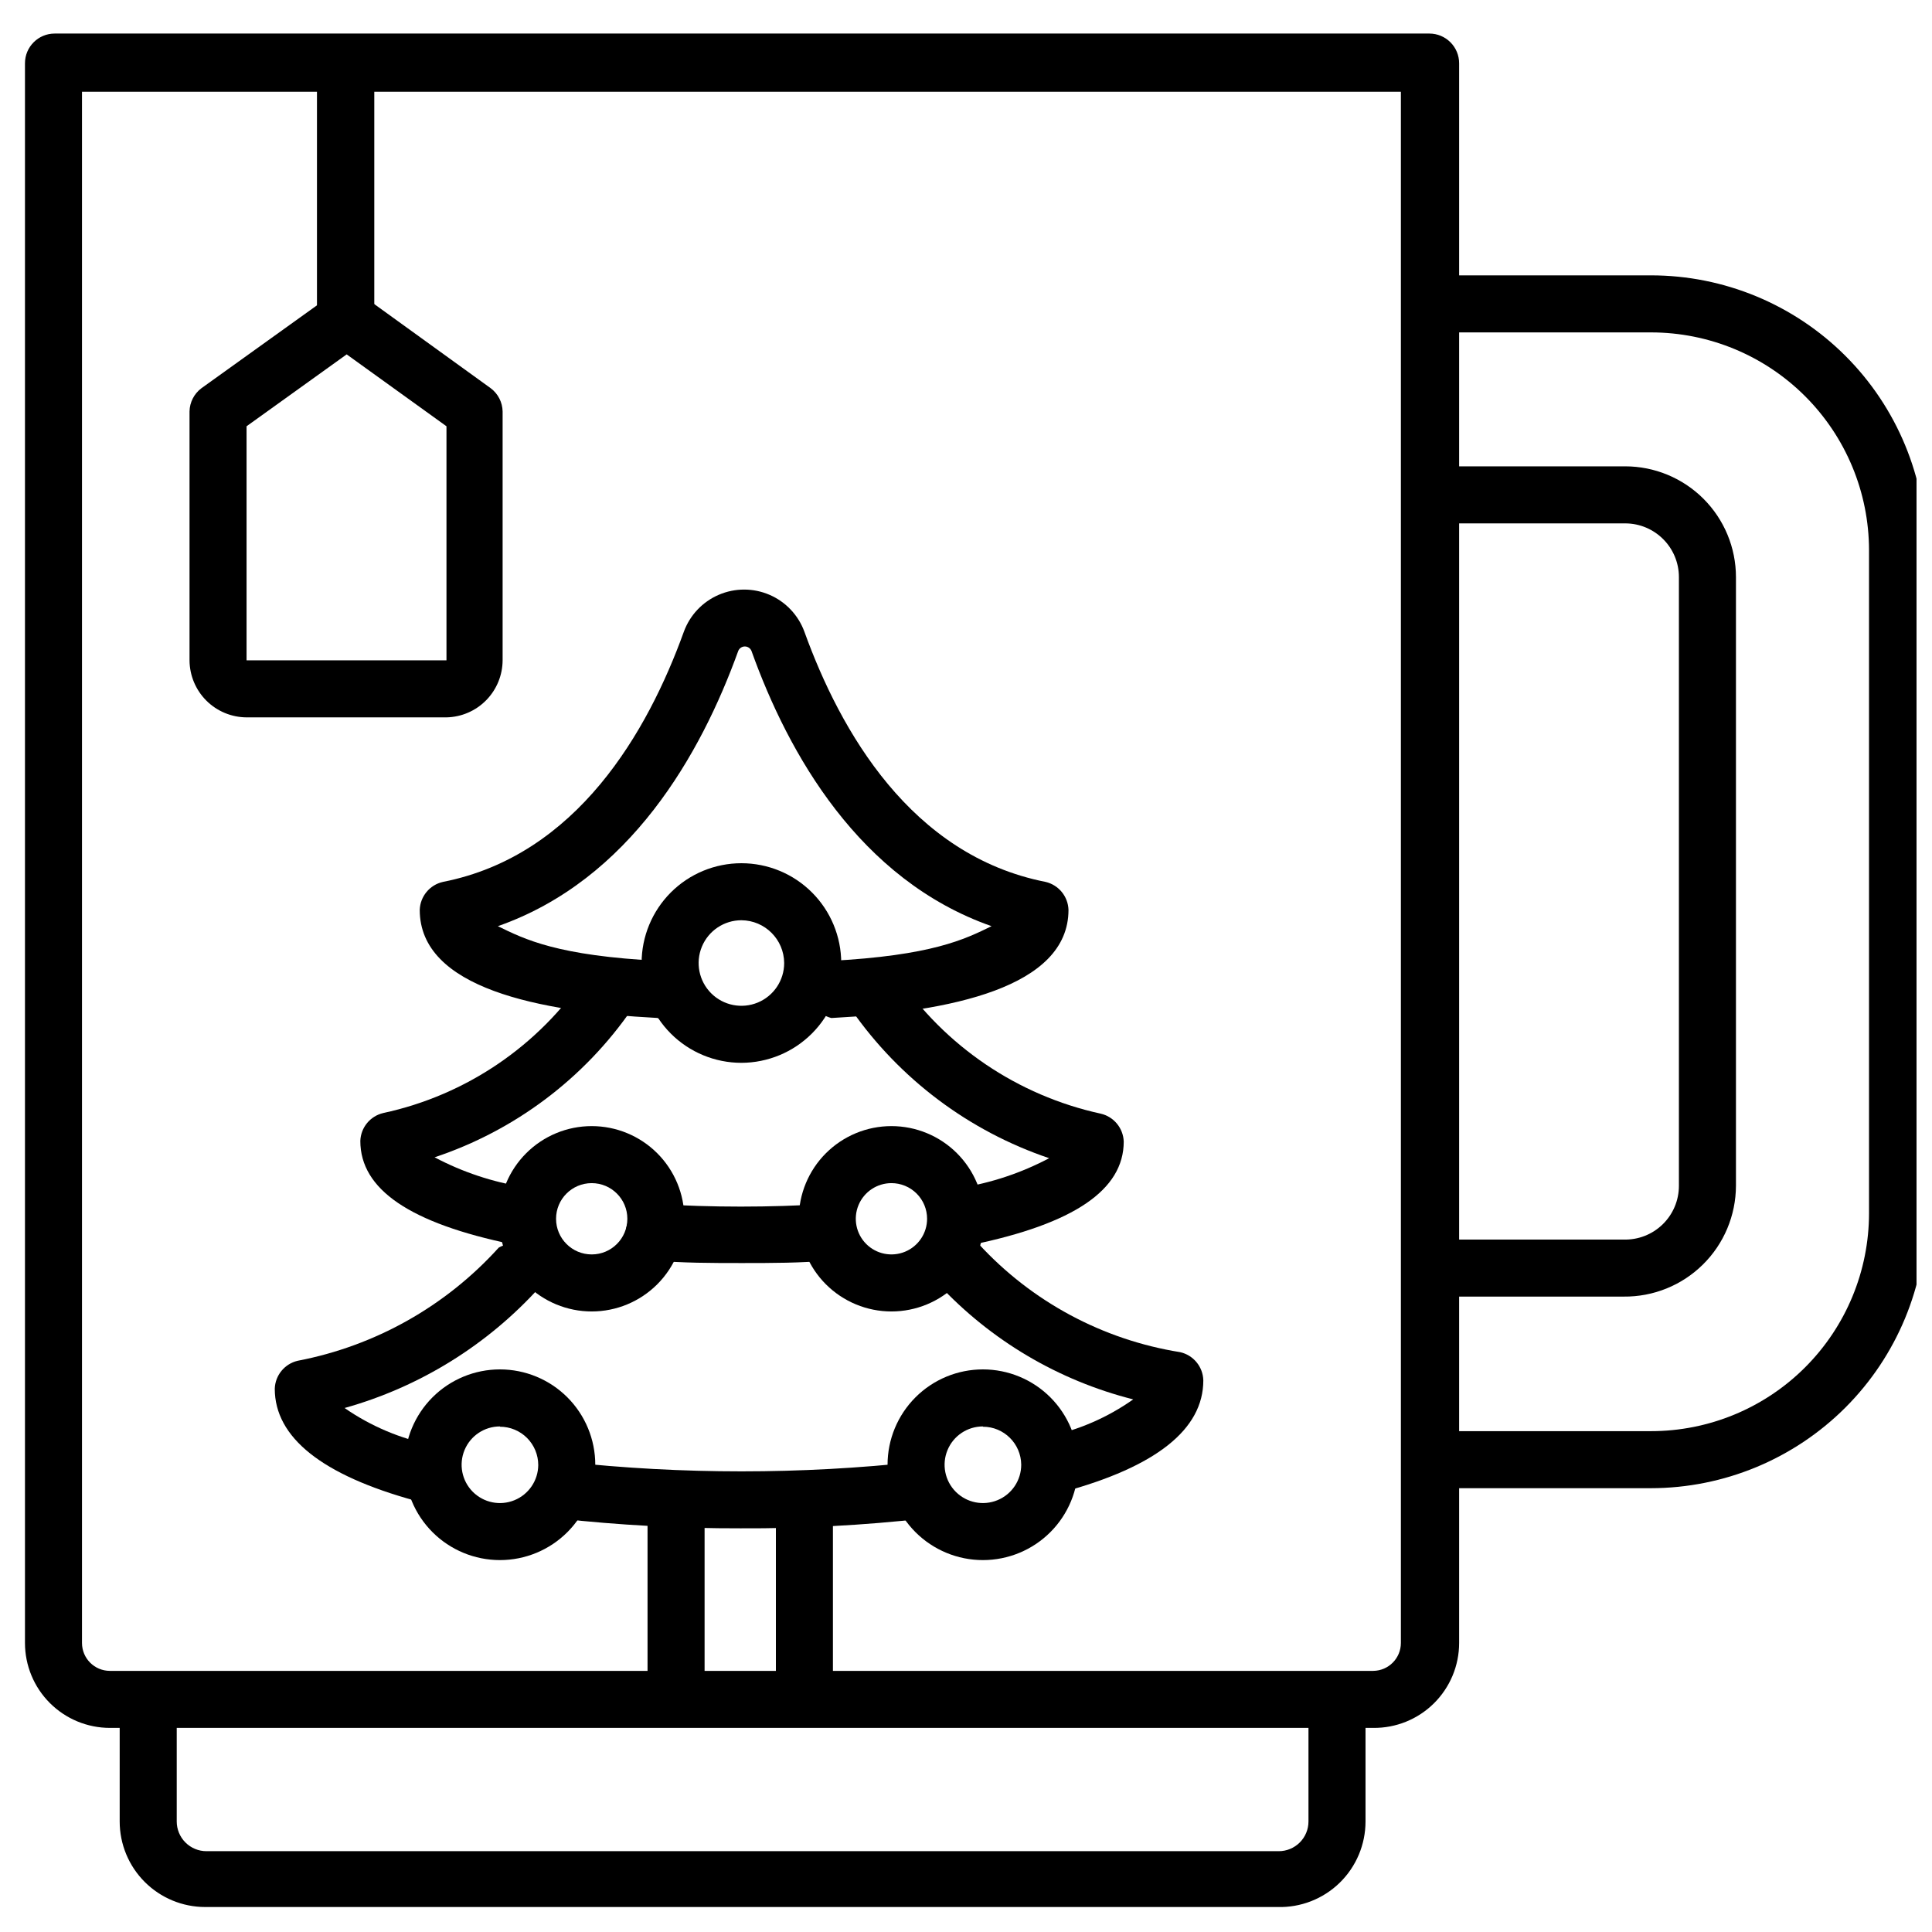 <?xml version="1.0" encoding="UTF-8"?>
<!-- Uploaded to: ICON Repo, www.iconrepo.com, Generator: ICON Repo Mixer Tools -->
<svg width="800px" height="800px" version="1.1" viewBox="144 144 512 512" xmlns="http://www.w3.org/2000/svg">
 <defs>
  <clipPath id="a">
   <path d="m522 216h129.9v323h-129.9z"/>
  </clipPath>
 </defs>
 <g clip-path="url(#a)">
  <path d="m581.53 538.39h-53.688c-3.359-0.98-5.668-4.059-5.668-7.559s2.309-6.578 5.668-7.559h53.688c15.324 0 30.02-6.086 40.855-16.922 10.836-10.836 16.926-25.535 16.926-40.859v-175.7c-0.02-15.309-6.117-29.984-16.953-40.805-10.832-10.82-25.516-16.895-40.828-16.895h-53.688c-3.359-0.98-5.668-4.059-5.668-7.559s2.309-6.578 5.668-7.559h53.688c19.32 0 37.848 7.672 51.516 21.324s21.359 32.176 21.379 51.492v175.7c-0.02 19.328-7.707 37.855-21.371 51.523-13.668 13.664-32.195 21.352-51.523 21.375zm-7.242-50.773h-46.445v-0.004c-3.359-0.98-5.668-4.059-5.668-7.555 0-3.5 2.309-6.578 5.668-7.559h46.445c3.848 0.105 7.574-1.348 10.332-4.031 2.758-2.684 4.312-6.371 4.309-10.219v-161.3c0-7.867-6.379-14.246-14.246-14.246h-46.445c-3.359-0.98-5.668-4.059-5.668-7.559s2.309-6.578 5.668-7.559h46.445c7.785 0 15.254 3.094 20.762 8.602 5.508 5.508 8.602 12.977 8.602 20.762v161.3c-0.023 7.852-3.176 15.367-8.766 20.879-5.586 5.516-13.145 8.57-20.992 8.484z"/>
 </g>
 <path d="m482.57 649.38h-284.18c-6.012 0-11.777-2.387-16.031-6.641-4.25-4.25-6.641-10.016-6.641-16.031v-29.91c0.98-3.359 4.059-5.668 7.559-5.668s6.578 2.309 7.559 5.668v29.91c0 2.09 0.828 4.094 2.305 5.566 1.477 1.477 3.481 2.309 5.566 2.309h284.18c2.09 0 4.09-0.832 5.566-2.309 1.477-1.473 2.305-3.477 2.305-5.566v-29.91c0.98-3.359 4.059-5.668 7.559-5.668s6.578 2.309 7.559 5.668v29.91c0 6.125-2.473 11.988-6.863 16.262-4.391 4.269-10.32 6.582-16.441 6.41z"/>
 <path d="m507.93 601.91h-334.8c-5.969 0-11.695-2.371-15.918-6.594-4.223-4.223-6.594-9.949-6.594-15.918v-418.63c0-4.348 3.523-7.875 7.871-7.875h364.32c2.09 0 4.09 0.832 5.566 2.309 1.477 1.473 2.309 3.477 2.309 5.566v418.63c0 6.012-2.406 11.773-6.68 16.004-4.273 4.231-10.059 6.574-16.07 6.508zm-342.2-433.59v411.08c0 4.086 3.312 7.398 7.398 7.398h334.8c4.055-0.043 7.32-3.344 7.32-7.398v-411.08z"/>
 <path d="m323.48 597.19c-1.922 0.223-3.848-0.352-5.332-1.586s-2.402-3.019-2.543-4.945v-45.738c0.98-3.359 4.059-5.668 7.559-5.668s6.578 2.309 7.559 5.668v45.738c-0.293 3.758-3.477 6.629-7.242 6.531z"/>
 <path d="m357.49 597.19c-1.918 0.223-3.844-0.352-5.328-1.586-1.488-1.234-2.406-3.019-2.543-4.945v-45.738c0.98-3.359 4.059-5.668 7.559-5.668 3.496 0 6.578 2.309 7.555 5.668v45.738c-0.289 3.758-3.473 6.629-7.242 6.531z"/>
 <path d="m423.61 539.57c-3.359-0.125-6.269-2.371-7.242-5.59-0.934-3.996 1.363-8.043 5.277-9.289 8.152-1.688 15.871-5.035 22.668-9.84-19.793-5-37.723-15.605-51.641-30.543-2.75-3.008-2.75-7.621 0-10.629 3.019-2.801 7.688-2.801 10.707 0 14.059 15.289 32.863 25.383 53.371 28.656 3.519 0.793 6.051 3.871 6.141 7.477 0 12.988-12.516 22.906-37.234 29.598-0.672 0.145-1.359 0.195-2.047 0.16z"/>
 <path d="m256.02 541.7c-0.652 0.078-1.316 0.078-1.969 0-24.719-6.769-37.234-16.766-37.234-29.676v-0.004c0.117-3.551 2.602-6.582 6.062-7.398 20.555-3.934 39.262-14.465 53.293-29.992 3.031-1.711 6.828-1.23 9.332 1.188 2.508 2.414 3.129 6.191 1.531 9.281-13.867 15.352-31.801 26.461-51.719 32.039 6.914 4.789 14.738 8.113 22.984 9.762 3.047 1.535 4.758 4.859 4.238 8.23-0.52 3.371-3.152 6.023-6.519 6.57z"/>
 <path d="m340.25 549.02c-16.094 0.035-32.18-0.832-48.176-2.598-4.039-0.645-6.91-4.269-6.613-8.344 0.605-4.066 4.242-6.984 8.344-6.691 31.055 3.387 62.387 3.387 93.441 0 3.465 0.574 6.129 3.375 6.531 6.863 0.402 3.492-1.555 6.824-4.801 8.172-16.176 1.809-32.449 2.676-48.727 2.598z"/>
 <path d="m281.37 473.76h-1.574c-27.16-5.59-40.305-14.562-40.305-27.395 0.117-3.551 2.602-6.582 6.062-7.398 21.984-4.731 41.266-17.832 53.766-36.527 2.769-2.121 6.606-2.168 9.426-0.109 2.816 2.055 3.949 5.719 2.773 9.008-12.703 18.461-31.082 32.281-52.348 39.359 7.387 3.906 15.363 6.566 23.617 7.871 3.172 1.348 5.098 4.602 4.754 8.027-0.344 3.43-2.875 6.238-6.25 6.93z"/>
 <path d="m340.57 478.72c-7.871 0-15.742 0-23.617-0.707-4.039-0.406-7.106-3.816-7.086-7.875 0.406-4.035 3.816-7.106 7.871-7.082 15.047 0.941 30.141 0.941 45.188 0 4.059-0.023 7.465 3.047 7.871 7.082 0.023 4.031-3 7.43-7.004 7.875-7.402 0.707-15.352 0.707-23.223 0.707z"/>
 <path d="m400 473.76c-3.387-0.668-5.941-3.465-6.301-6.898-0.363-3.43 1.555-6.695 4.727-8.059 8.25-1.305 16.23-3.965 23.613-7.871-21.238-7.168-39.613-20.965-52.426-39.359-1.176-3.285-0.043-6.953 2.777-9.008 2.816-2.055 6.652-2.008 9.422 0.113 12.617 18.598 31.891 31.645 53.848 36.445 3.488 0.785 6.012 3.824 6.141 7.402 0 12.832-13.227 21.805-40.383 27.395z"/>
 <path d="m364.26 413.77c-3.387-0.887-5.777-3.906-5.871-7.41-0.09-3.5 2.144-6.641 5.481-7.703 27.16-1.418 35.816-5.746 42.902-9.211-35.031-12.281-53.844-45.656-63.605-72.895-0.277-0.738-0.984-1.23-1.773-1.23s-1.496 0.492-1.77 1.23c-9.84 27.238-28.652 60.613-63.684 72.895 7.086 3.465 15.742 7.871 43.059 9.211 2.406-0.555 4.938 0.051 6.828 1.637 1.895 1.59 2.934 3.977 2.805 6.441-0.129 2.469-1.41 4.734-3.457 6.117-2.047 1.383-4.625 1.723-6.965 0.918-31.488-1.652-62.977-7.871-62.977-28.652 0.129-3.574 2.652-6.617 6.141-7.402 35.582-7.008 54.316-39.91 63.844-66.281 1.598-4.398 4.945-7.945 9.242-9.801 4.301-1.855 9.176-1.855 13.473 0 4.301 1.855 7.644 5.402 9.246 9.801 9.523 26.371 28.262 59.277 63.922 66.281h-0.004c3.461 0.816 5.945 3.848 6.062 7.402 0 20.625-31.488 27-62.582 28.652z"/>
 <path d="m340.48 425.66c-7.012 0-13.742-2.785-18.703-7.746-4.957-4.961-7.746-11.688-7.746-18.703 0-7.016 2.789-13.742 7.746-18.703 4.961-4.961 11.691-7.746 18.703-7.746 7.016 0 13.746 2.785 18.703 7.746 4.961 4.961 7.75 11.688 7.75 18.703-0.023 7.008-2.816 13.723-7.769 18.68-4.957 4.957-11.672 7.75-18.684 7.769zm0-37.785c-4.582 0-8.715 2.762-10.473 7-1.754 4.234-0.785 9.109 2.457 12.352 3.242 3.242 8.121 4.211 12.355 2.457s6.996-5.887 6.996-10.473c-0.043-6.242-5.09-11.293-11.336-11.336z"/>
 <path d="m276.49 557.44c-6.703 0-13.133-2.66-17.871-7.398-4.738-4.738-7.398-11.168-7.398-17.871 0-6.699 2.66-13.129 7.398-17.867 4.738-4.738 11.168-7.398 17.871-7.398 6.699 0 13.129 2.66 17.867 7.398s7.398 11.168 7.398 17.867c0 6.703-2.66 13.133-7.398 17.871-4.738 4.738-11.168 7.398-17.867 7.398zm0-35.426v0.004c-4.102 0-7.801 2.465-9.375 6.25-1.578 3.785-0.723 8.148 2.164 11.059 2.891 2.91 7.242 3.797 11.039 2.25 3.801-1.547 6.293-5.227 6.324-9.324 0-2.695-1.07-5.277-2.973-7.184-1.906-1.902-4.488-2.973-7.18-2.973z"/>
 <path d="m404.48 557.44c-6.699 0-13.129-2.66-17.867-7.398-4.738-4.738-7.402-11.168-7.402-17.871 0-6.699 2.664-13.129 7.402-17.867 4.738-4.738 11.168-7.398 17.867-7.398 6.703 0 13.129 2.66 17.871 7.398 4.738 4.738 7.398 11.168 7.398 17.867 0 6.703-2.66 13.133-7.398 17.871-4.742 4.738-11.168 7.398-17.871 7.398zm0-35.426v0.004c-4.106 0-7.809 2.473-9.379 6.269-1.574 3.793-0.703 8.16 2.199 11.066 2.906 2.902 7.273 3.773 11.066 2.199 3.797-1.57 6.269-5.273 6.269-9.383-0.043-5.574-4.578-10.074-10.156-10.074z"/>
 <path d="m380.24 491.55c-6.512 0-12.758-2.59-17.367-7.195-4.606-4.606-7.191-10.852-7.191-17.367 0-6.512 2.586-12.762 7.191-17.367 4.609-4.606 10.855-7.191 17.367-7.191 6.516 0 12.762 2.586 17.367 7.191 4.606 4.606 7.195 10.855 7.195 17.367 0 6.516-2.59 12.762-7.195 17.367s-10.852 7.195-17.367 7.195zm0-34.008c-3.82 0-7.266 2.301-8.727 5.832-1.461 3.531-0.652 7.594 2.047 10.293 2.703 2.703 6.766 3.512 10.297 2.047 3.527-1.461 5.832-4.906 5.832-8.727 0-2.504-0.996-4.906-2.769-6.68-1.77-1.77-4.172-2.766-6.68-2.766z"/>
 <path d="m300.81 491.55c-6.516 0-12.762-2.59-17.367-7.195-4.606-4.606-7.195-10.852-7.195-17.367 0-6.512 2.59-12.762 7.195-17.367 4.606-4.606 10.852-7.191 17.367-7.191 6.512 0 12.758 2.586 17.367 7.191 4.606 4.606 7.191 10.855 7.191 17.367 0 6.516-2.586 12.762-7.191 17.367-4.609 4.606-10.855 7.195-17.367 7.195zm0-34.008c-5.219 0-9.449 4.231-9.449 9.445 0 5.219 4.231 9.449 9.449 9.449 5.215 0 9.445-4.231 9.445-9.449 0-5.215-4.231-9.445-9.445-9.445z"/>
 <path d="m262.32 334.11h-52.977c-4.004-0.02-7.836-1.621-10.668-4.449-2.828-2.832-4.426-6.664-4.449-10.664v-65.969c0.051-2.422 1.211-4.688 3.148-6.141l34.008-24.402c2.684-1.836 6.215-1.836 8.895 0l33.773 24.402c1.938 1.453 3.098 3.719 3.148 6.141v65.969c-0.02 3.961-1.586 7.758-4.367 10.582-2.777 2.824-6.551 4.449-10.512 4.531zm-52.98-77.145v62.031h52.98v-62.031l-26.449-19.051z"/>
 <path d="m235.87 234.69c-2.016 0.129-3.996-0.574-5.484-1.941-1.488-1.367-2.348-3.281-2.387-5.301v-65.34c0.93-3.426 4.043-5.809 7.594-5.809 3.555 0 6.668 2.383 7.598 5.809v65.18c0 4.059-3.266 7.359-7.32 7.402z"/>
</svg>